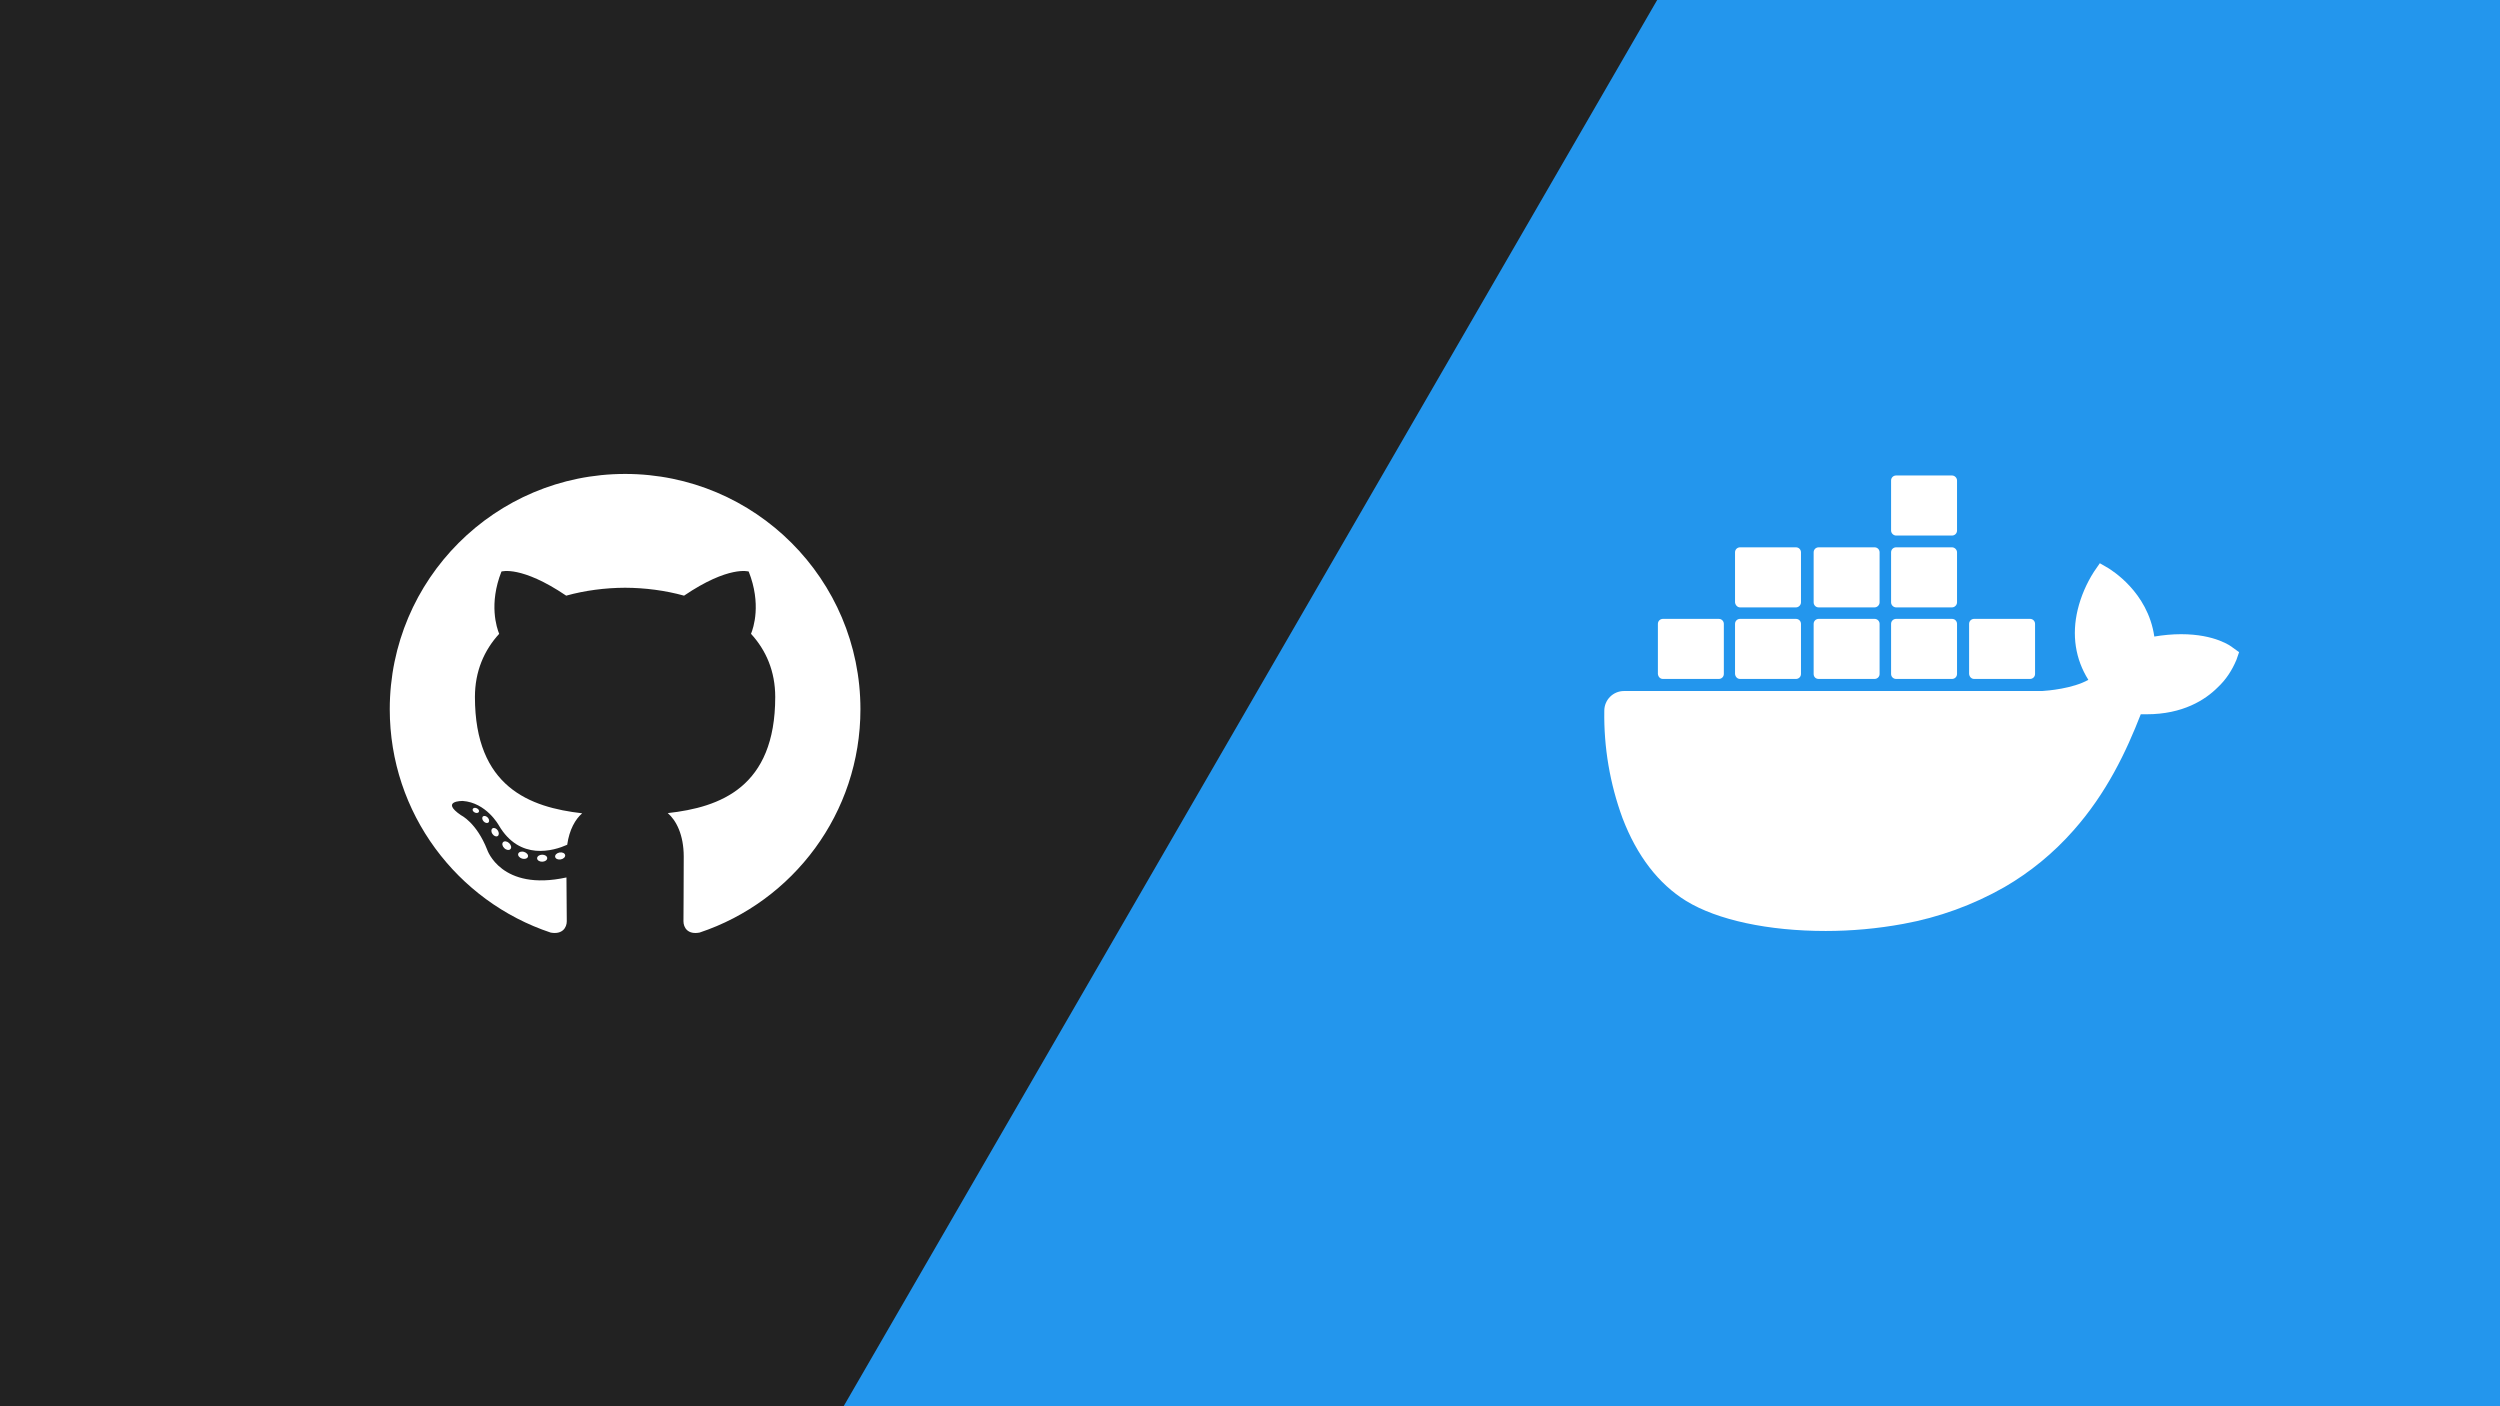 <?xml version="1.0" encoding="UTF-8" standalone="no"?>
<svg
   xmlns:dc="http://purl.org/dc/elements/1.1/"
   xmlns:cc="http://creativecommons.org/ns#"
   xmlns:rdf="http://www.w3.org/1999/02/22-rdf-syntax-ns#"
   xmlns:svg="http://www.w3.org/2000/svg"
   xmlns="http://www.w3.org/2000/svg"
   xmlns:sodipodi="http://sodipodi.sourceforge.net/DTD/sodipodi-0.dtd"
   xmlns:inkscape="http://www.inkscape.org/namespaces/inkscape"
   version="1.1"
   id="svg883"
   width="2560"
   height="1440"
   viewBox="0 0 2560 1440"
   sodipodi:docname="publishing-docker-images-with-github-actions.svg"
   inkscape:version="1.0.1 (c497b03c, 2020-09-10)">
  <rect x="0" y="0" width="2560" height="1440" fill="#333333" stroke="none"/>
  <defs
     id="defs887" />
  <sodipodi:namedview
     pagecolor="#ffffff"
     bordercolor="#666666"
     borderopacity="1"
     objecttolerance="10"
     gridtolerance="10"
     guidetolerance="10"
     inkscape:pageopacity="0"
     inkscape:pageshadow="2"
     inkscape:window-width="1792"
     inkscape:window-height="1019"
     id="namedview885"
     showgrid="false"
     showguides="true"
     inkscape:guide-bbox="true"
     inkscape:zoom="0.35455254"
     inkscape:cx="362.51424"
     inkscape:cy="800.07039"
     inkscape:window-x="0"
     inkscape:window-y="23"
     inkscape:window-maximized="0"
     inkscape:current-layer="g891"
     inkscape:document-rotation="0">
    <sodipodi:guide
       position="-5085.7,719.997"
       orientation="0,-1"
       id="guide2524" />
    <sodipodi:guide
       position="640,3678.586"
       orientation="1,0"
       id="guide3207" />
    <sodipodi:guide
       position="1920,1222.926"
       orientation="1,0"
       id="guide3211" />
  </sodipodi:namedview>
  <g
     inkscape:groupmode="layer"
     inkscape:label="Image"
     id="g891">
    <rect
       style="fill:#2396ed;fill-opacity:1;stroke-width:31.446;stroke-linecap:round;stroke-linejoin:round"
       id="rect897"
       width="2844.987"
       height="1784.983"
       x="-1606.494"
       y="-3252.475"
       transform="matrix(-0.501,0.866,-0.848,-0.529,0,0)" />
    <rect
       style="fill:#222222;fill-opacity:1;stroke-width:31.446;stroke-linecap:round;stroke-linejoin:round"
       id="rect897-0"
       width="2844.987"
       height="1784.983"
       x="-1293.696"
       y="-1470.439"
       transform="matrix(-0.501,0.866,-0.848,-0.529,0,0)" />
    <g
       id="g2445"
       transform="matrix(3.015,0,0,3.015,1579.79,-251.474)"
       style="fill:#ffffff">
      <path
         d="m 234.4,303.4 c -0.6,-0.5 -6,-4.6 -17.6,-4.6 -3,0 -6.1,0.3 -9.1,0.8 -2.2,-15.3 -14.9,-22.7 -15.4,-23.1 l -3.1,-1.8 -2,2.9 c -2.5,3.9 -4.4,8.3 -5.5,12.8 -2.1,8.7 -0.8,16.9 3.6,23.9 -5.3,3 -13.9,3.7 -15.7,3.8 h -142 c -3.7,0 -6.7,3 -6.7,6.7 -0.2,12.4 1.9,24.8 6.2,36.5 4.9,12.8 12.2,22.3 21.6,28.1 10.6,6.5 27.9,10.2 47.4,10.2 8.8,0 17.6,-0.8 26.3,-2.4 12.1,-2.2 23.7,-6.4 34.4,-12.5 8.8,-5.1 16.7,-11.6 23.4,-19.2 11.3,-12.7 18,-26.9 22.9,-39.5 h 2 c 12.3,0 19.9,-4.9 24.1,-9.1 2.8,-2.6 4.9,-5.8 6.4,-9.4 l 0.9,-2.6 z"
         id="path1865"
         style="fill:#ffffff"
         sodipodi:nodetypes="cscccccccscccsccccscccc" />
      <path
         d="m 40.8,314 h 19 c 0.9,0 1.7,-0.7 1.7,-1.7 v -17 c 0,-0.9 -0.7,-1.7 -1.7,-1.7 h -19 c -0.9,0 -1.7,0.7 -1.7,1.7 v 17 c 0.1,1 0.8,1.7 1.7,1.7 z m 26.2,0 h 19 c 0.9,0 1.7,-0.7 1.7,-1.7 v -17 c 0,-0.9 -0.7,-1.7 -1.7,-1.7 H 67 c -0.9,0 -1.7,0.7 -1.7,1.7 v 17 c 0.1,1 0.8,1.7 1.7,1.7 m 26.7,0 h 19 c 0.9,0 1.7,-0.7 1.7,-1.7 v -17 c 0,-0.9 -0.7,-1.7 -1.7,-1.7 h -19 c -0.9,0 -1.7,0.7 -1.7,1.7 v 17 c 0,1 0.7,1.7 1.7,1.7 z m 26.3,0 h 19 c 0.9,0 1.7,-0.7 1.7,-1.7 v -17 c 0,-0.9 -0.7,-1.7 -1.7,-1.7 h -19 c -0.9,0 -1.7,0.7 -1.7,1.7 v 17 c 0,1 0.8,1.7 1.7,1.7 z M 67,289.7 h 19 c 0.9,0 1.7,-0.8 1.7,-1.7 v -17 c 0,-0.9 -0.7,-1.7 -1.7,-1.7 H 67 c -0.9,0 -1.7,0.7 -1.7,1.7 v 17 c 0.1,0.9 0.8,1.7 1.7,1.7 m 26.7,0 h 19 c 0.9,0 1.7,-0.8 1.7,-1.7 v -17 c 0,-0.9 -0.7,-1.7 -1.7,-1.7 h -19 c -0.9,0 -1.7,0.7 -1.7,1.7 v 17 c 0,0.9 0.7,1.7 1.7,1.7 m 26.3,0 h 19 c 0.9,0 1.7,-0.8 1.7,-1.7 v -17 c 0,-0.9 -0.8,-1.7 -1.7,-1.7 h -19 c -0.9,0 -1.7,0.7 -1.7,1.7 v 17 c 0,0.9 0.8,1.7 1.7,1.7 m 0,-24.4 h 19 c 0.9,0 1.7,-0.7 1.7,-1.7 v -17 c 0,-0.9 -0.8,-1.7 -1.7,-1.7 h -19 c -0.9,0 -1.7,0.7 -1.7,1.7 v 17 c 0,0.9 0.8,1.7 1.7,1.7 m 26.5,48.7 h 19 c 0.9,0 1.7,-0.7 1.7,-1.7 v -17 c 0,-0.9 -0.7,-1.7 -1.7,-1.7 h -19 c -0.9,0 -1.7,0.7 -1.7,1.7 v 17 c 0.1,1 0.8,1.7 1.7,1.7"
         id="path1867"
         style="fill:#ffffff" />
    </g>
    <g
       id="g1395"
       transform="matrix(2.993,0,0,2.993,-31.624,-1577.733)">
      <path
         d="m 224.432,689.291 c -44.463,0 -80.517,36.047 -80.517,80.516 0,35.575 23.071,65.756 55.063,76.403 4.024,0.745 5.501,-1.747 5.501,-3.874 0,-1.92 -0.075,-8.263 -0.109,-14.991 -22.4,4.871 -27.127,-9.5 -27.127,-9.5 -3.663,-9.307 -8.94,-11.781 -8.94,-11.781 -7.305,-4.997 0.551,-4.895 0.551,-4.895 8.085,0.567 12.343,8.297 12.343,8.297 7.181,12.309 18.836,8.751 23.431,6.693 0.723,-5.203 2.809,-8.757 5.112,-10.767 -17.884,-2.036 -36.684,-8.94 -36.684,-39.792 0,-8.791 3.145,-15.973 8.296,-21.612 -0.836,-2.029 -3.592,-10.217 0.78,-21.308 0,0 6.761,-2.164 22.148,8.253 6.423,-1.784 13.311,-2.679 20.153,-2.709 6.843,0.031 13.736,0.925 20.171,2.709 15.368,-10.417 22.12,-8.253 22.12,-8.253 4.383,11.091 1.625,19.279 0.789,21.308 5.163,5.639 8.287,12.821 8.287,21.612 0,30.925 -18.836,37.735 -36.765,39.728 2.888,2.499 5.461,7.399 5.461,14.911 0,10.772 -0.093,19.443 -0.093,22.096 0,2.143 1.449,4.653 5.531,3.863 31.975,-10.659 55.016,-40.829 55.016,-76.392 0,-44.469 -36.049,-80.516 -80.516,-80.516"
         style="fill:#ffffff;fill-opacity:1;fill-rule:evenodd;stroke:none;stroke-width:0.133"
         id="path1024" />
      <path
         d="m 174.411,804.895 c -0.177,0.401 -0.807,0.52 -1.38,0.245 -0.584,-0.263 -0.912,-0.808 -0.723,-1.209 0.173,-0.412 0.804,-0.525 1.387,-0.252 0.585,0.264 0.919,0.815 0.716,1.216 v 0"
         style="fill:#ffffff;fill-opacity:1;fill-rule:nonzero;stroke:none;stroke-width:0.133"
         id="path1026" />
      <path
         d="m 177.672,808.532 c -0.384,0.356 -1.135,0.191 -1.644,-0.372 -0.527,-0.561 -0.625,-1.312 -0.236,-1.673 0.396,-0.356 1.124,-0.189 1.652,0.372 0.527,0.568 0.629,1.313 0.228,1.673 v 0"
         style="fill:#ffffff;fill-opacity:1;fill-rule:nonzero;stroke:none;stroke-width:0.133"
         id="path1028" />
      <path
         d="m 180.847,813.169 c -0.493,0.343 -1.3,0.021 -1.799,-0.695 -0.493,-0.716 -0.493,-1.575 0.011,-1.919 0.5,-0.344 1.295,-0.035 1.8,0.676 0.492,0.727 0.492,1.587 -0.012,1.937 v 0"
         style="fill:#ffffff;fill-opacity:1;fill-rule:nonzero;stroke:none;stroke-width:0.133"
         id="path1030" />
      <path
         d="m 185.196,817.649 c -0.441,0.487 -1.381,0.356 -2.069,-0.308 -0.704,-0.649 -0.9,-1.571 -0.457,-2.057 0.447,-0.488 1.392,-0.351 2.085,0.308 0.699,0.648 0.912,1.576 0.441,2.057 v 0"
         style="fill:#ffffff;fill-opacity:1;fill-rule:nonzero;stroke:none;stroke-width:0.133"
         id="path1032" />
      <path
         d="m 191.196,820.251 c -0.195,0.631 -1.1,0.917 -2.012,0.649 -0.911,-0.276 -1.507,-1.015 -1.323,-1.652 0.189,-0.635 1.099,-0.933 2.017,-0.647 0.909,0.275 1.507,1.008 1.317,1.649 v 0"
         style="fill:#ffffff;fill-opacity:1;fill-rule:nonzero;stroke:none;stroke-width:0.133"
         id="path1034" />
      <path
         d="m 197.786,820.733 c 0.023,0.664 -0.751,1.215 -1.708,1.225 -0.963,0.023 -1.741,-0.515 -1.752,-1.168 0,-0.671 0.756,-1.216 1.719,-1.232 0.957,-0.019 1.741,0.515 1.741,1.175 v 0"
         style="fill:#ffffff;fill-opacity:1;fill-rule:nonzero;stroke:none;stroke-width:0.133"
         id="path1036" />
      <path
         d="m 203.918,819.689 c 0.115,0.648 -0.551,1.313 -1.501,1.489 -0.935,0.172 -1.8,-0.228 -1.919,-0.871 -0.116,-0.664 0.561,-1.329 1.495,-1.501 0.952,-0.165 1.804,0.224 1.925,0.883 v 0"
         style="fill:#ffffff;fill-opacity:1;fill-rule:nonzero;stroke:none;stroke-width:0.133"
         id="path1038" />
    </g>
  </g>
</svg>
